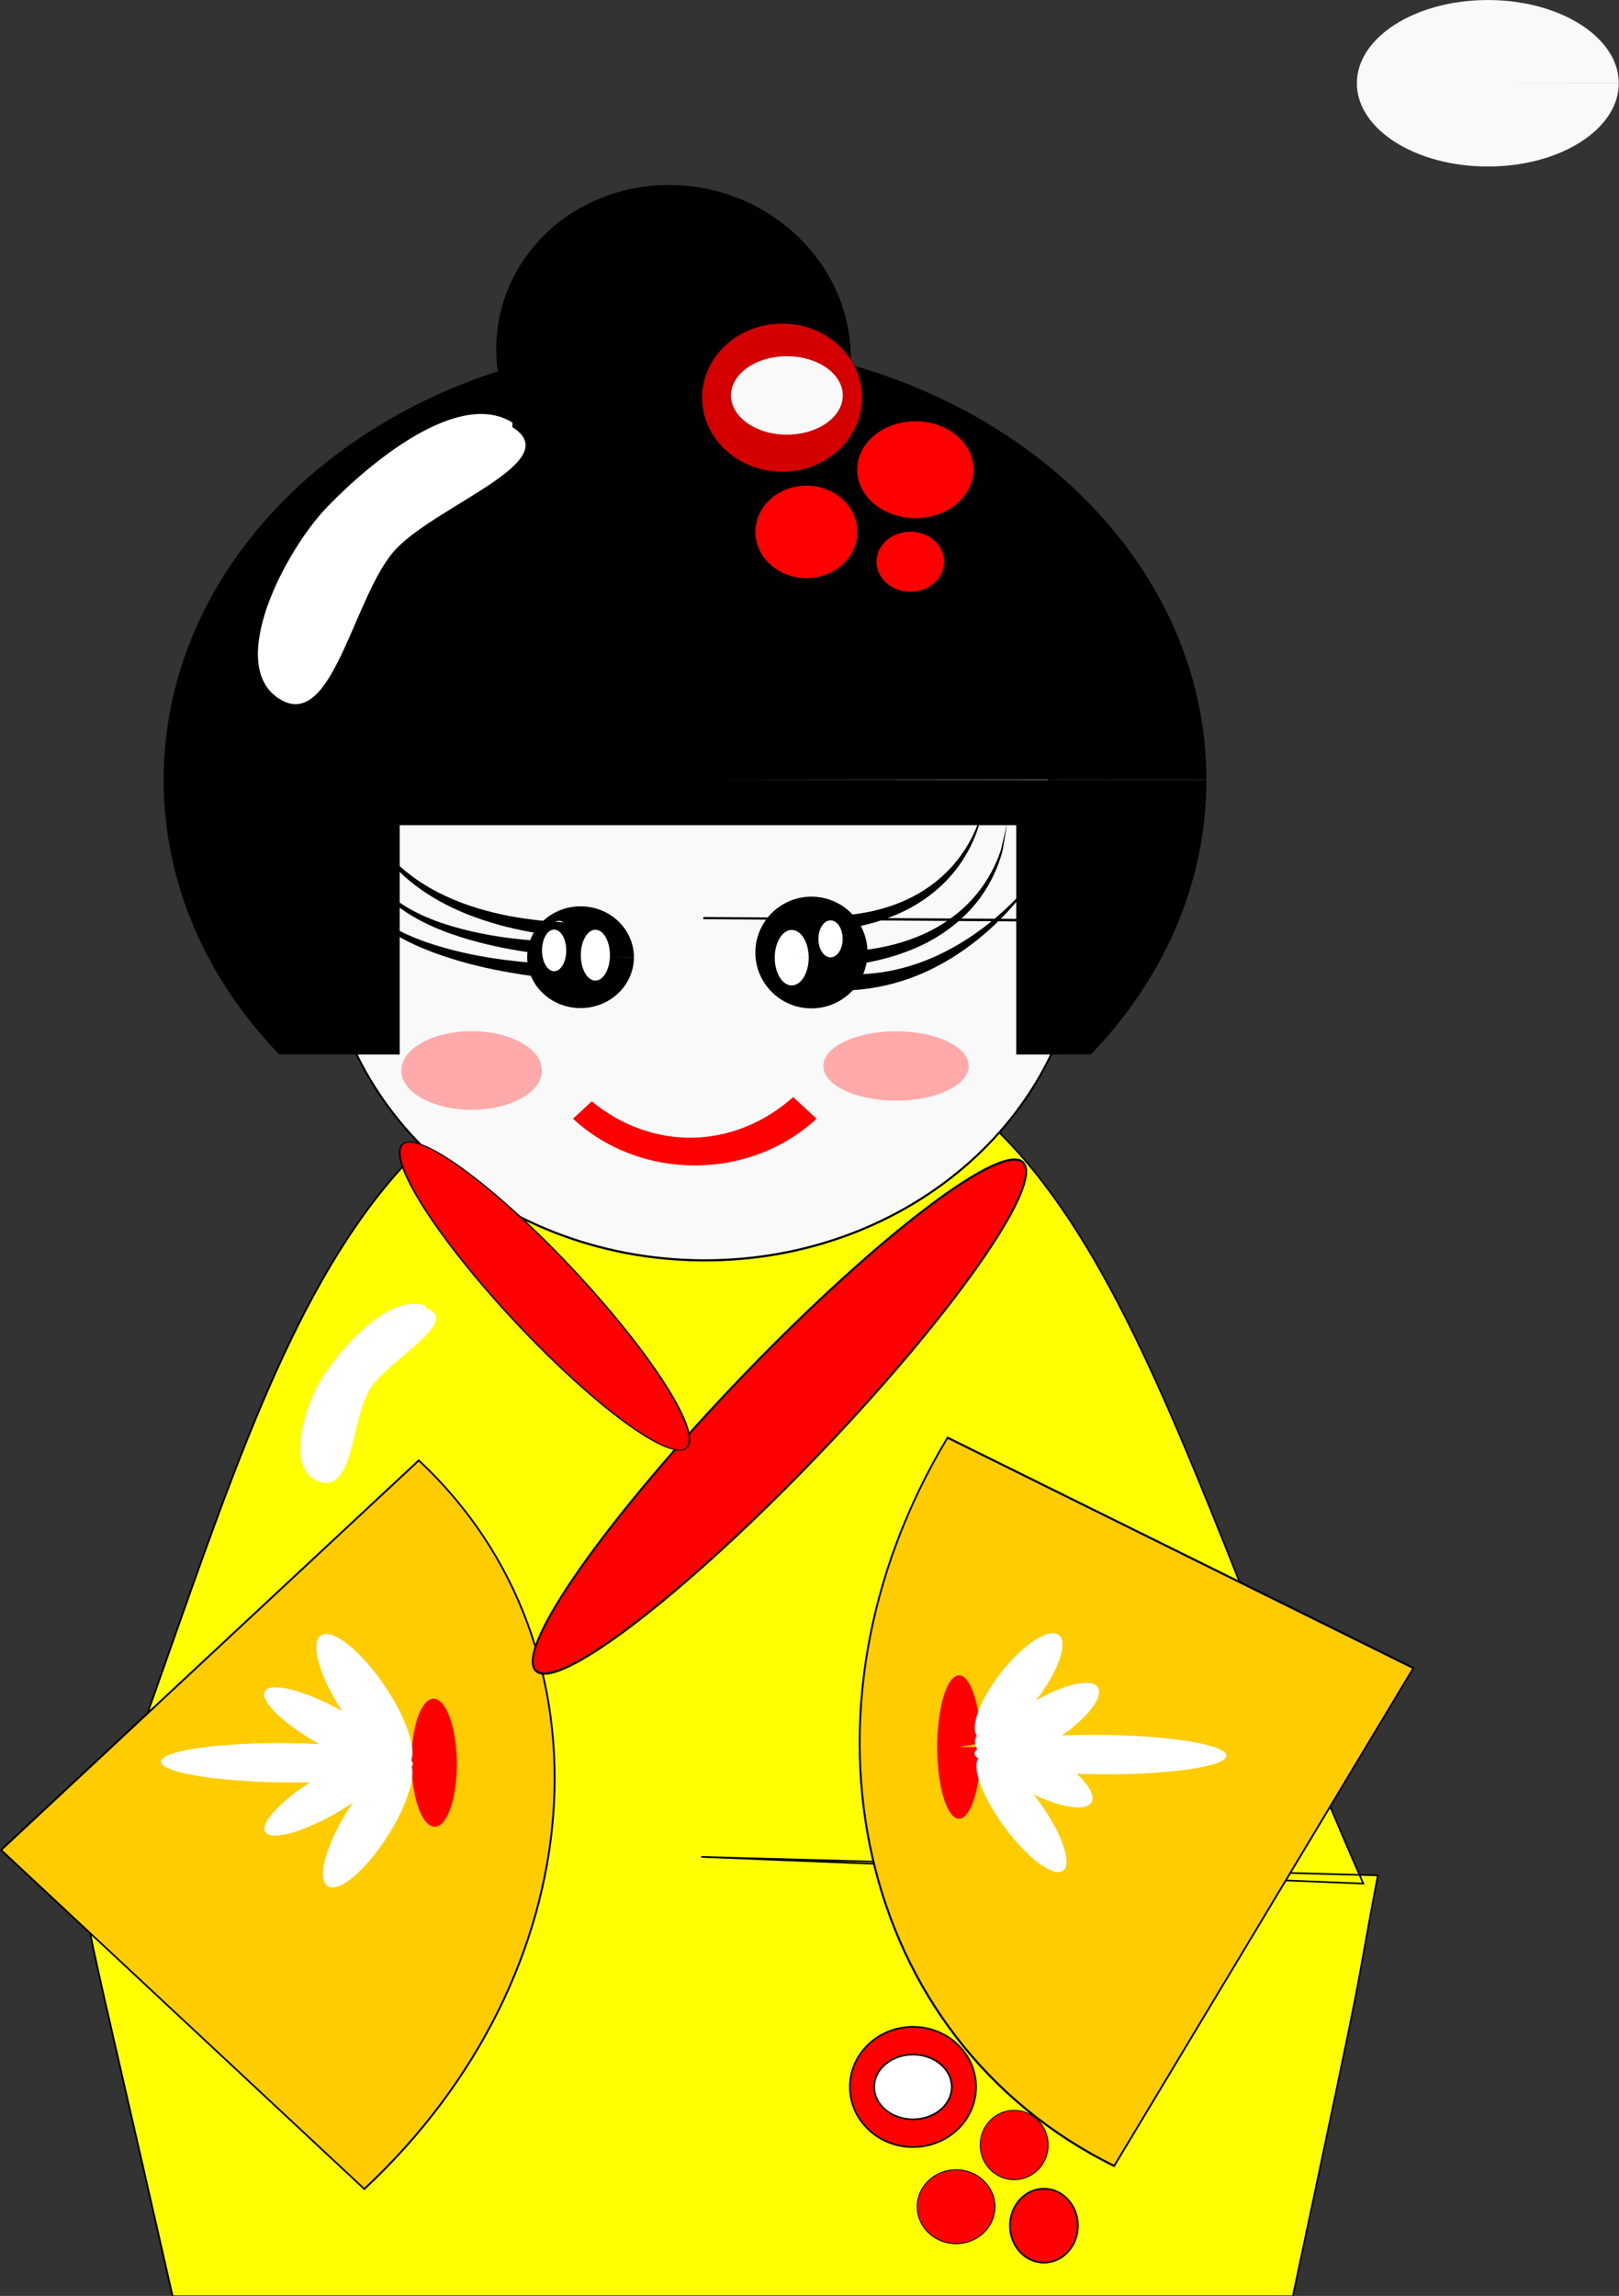 <?xml version="1.0" encoding="UTF-8" standalone="no"?>
<!-- Created with Inkscape (http://www.inkscape.org/) -->
<svg
    xmlns:inkscape="http://www.inkscape.org/namespaces/inkscape"
    xmlns:rdf="http://www.w3.org/1999/02/22-rdf-syntax-ns#"
    xmlns="http://www.w3.org/2000/svg"
    xmlns:cc="http://creativecommons.org/ns#"
    xmlns:dc="http://purl.org/dc/elements/1.1/"
    xmlns:sodipodi="http://sodipodi.sourceforge.net/DTD/sodipodi-0.dtd"
    id="svg2"
    sodipodi:docname="_svgclean2.svg"
    viewBox="0 0 793.48 1124.8"
    version="1.1"
    inkscape:version="0.48.3.1 r9886"
  >
  <rect x="0" y="0" width="793.48" height="1124.8" fill="#333333" stroke="none"/>
  <sodipodi:namedview
      id="base"
      bordercolor="#666666"
      inkscape:pageshadow="2"
      inkscape:window-y="0"
      pagecolor="#ffffff"
      inkscape:window-maximized="0"
      inkscape:zoom="0.35"
      inkscape:window-x="0"
      inkscape:window-height="645"
      showgrid="false"
      borderopacity="1.0"
      inkscape:current-layer="layer1"
      inkscape:cx="22.882458"
      inkscape:cy="395.26225"
      inkscape:window-width="674"
      inkscape:pageopacity="0.0"
      inkscape:document-units="px"
  />
  <g
      id="layer1"
      inkscape:label="Ebene 1"
      inkscape:groupmode="layer"
      transform="translate(-37.537 82.896)"
    >
    <g
        id="layer1-4"
        inkscape:label="Ebene 1"
        transform="matrix(.832 0 0 .793 356.62 -114.77)"
      >
      <g
          id="layer1-94"
          inkscape:label="Ebene 1"
          transform="translate(847.2,799.28)"
        >
        <g
            id="layer1-9"
            inkscape:label="Ebene 1"
            transform="translate(-1170.5,-384.28)"
          >
          <path
              id="path2993"
              d="m372.87 260.92c-246.48 2.06-275.7 238.06-381.45 522.88-5.596 15.072-1.782 20.559 50.062 260h659.89c48.987-242.3 32.92-165.35 50.062-260l-398.56-11.429 389.99 16.487c-125.98-299.95-161.32-529.68-369.99-527.94z"
              sodipodi:nodetypes="sscccccs"
              style="stroke:#000000;fill:#ffff00"
              inkscape:connector-curvature="0"
          />
          <path
              id="path3024"
              sodipodi:rx="208.57143"
              sodipodi:ry="155.71428"
              style="stroke:#000000;fill:#f9f9f9"
              sodipodi:type="arc"
              d="m-117.14 148.08c0 85.999-93.381 155.71-208.57 155.71s-208.57-69.716-208.57-155.71c0-85.999 93.381-155.71 208.57-155.71 115.09 0 208.43 69.597 208.57 155.52l-208.57 0.195z"
              transform="matrix(1.069 .008 -.006 1.358 703.17 -6.1)"
              sodipodi:cy="148.07646"
              sodipodi:cx="-325.71429"
              sodipodi:end="6.2819316"
              sodipodi:start="0"
          />
          <path
              id="path3010"
              inkscape:original-d="m 416.12661,218.10129 c 111.47208,2.55494 116.2358,-80.48096 116.2358,-80.48096 l 0,0 0,-2.55494 0.95288,-1.27747"
              style="fill-rule:evenodd;fill:#000000"
              inkscape:connector-curvature="0"
              d="m416.24 213.1-0.229 9.997c22.742-0.111 46.016-3.682 66.516-13.836 13.832-6.873 26.019-16.982 34.734-29.525v-0c6.128-8.845 10.565-18.752 13.134-29.045 0.7-4.372 1.398-8.726 2.093-13.061-0.03-0.845-0.058-1.696-0.083-2.552 0.301-0.426 0.604-0.857 0.908-1.292-0.331 0.416-0.663 0.837-0.998 1.263-0.025 0.847-0.053 1.7-0.083 2.558-0.965 4.297-1.927 8.576-2.887 12.836v0c-3.169 10.003-8.114 19.373-14.536 27.48-9.115 11.543-21.34 20.369-34.729 26.029-19.922 8.457-42.093 10.28-63.842 9.149z"
          />
          <path
              id="path3806"
              inkscape:original-d="m 439.03168,232.05061 c 67.71144,0 108.62039,-62.61579 108.62039,-62.61579 l -2.82128,-1.36121"
              style="fill-rule:evenodd;fill:#000000"
              inkscape:connector-curvature="0"
              d="m439.03 227.05v10c16.379-0.598 32.367-4.812 46.832-11.813 12.476-6.042 23.828-14.015 33.962-23.165 0-0 0-0 0-0 7.622-6.882 14.594-14.421 20.819-22.482h0c2.334-3.51 4.694-6.901 7.079-10.174-0.972-0.477-1.936-0.925-2.893-1.344 0.923 0.489 1.84 0.949 2.749 1.379-2.588 3.258-5.201 6.397-7.841 9.417l-0 0c-6.771 7.527-14.186 14.418-22.123 20.564h-0c-10.571 8.187-22.111 15.049-34.359 19.87-14.164 5.578-29.334 8.345-44.225 7.747z"
          />
          <path
              id="path3810"
              inkscape:original-d="m 413.29767,195.98429 c 97.84334,2.30078 105.73391,-73.62494 105.73391,-73.62494 l 0,0"
              style="fill-rule:evenodd;fill:#000000"
              inkscape:connector-curvature="0"
              d="m413.42 190.99-0.235 9.997c20.285-0.164 40.981-3.659 59.141-12.892 12.604-6.434 23.631-15.768 31.689-27.159v-0c5.736-8.129 10.007-17.185 12.669-26.616 0.787-4 1.572-7.985 2.353-11.956v-0 0c-1.063 3.923-2.123 7.832-3.179 11.727l-0 0c-3.292 9.145-8.101 17.674-14.169 25.076h-0c-8.513 10.41-19.636 18.474-31.831 23.658-17.618 7.528-37.223 9.258-56.437 8.165z"
          />
          <path
              id="path3814"
              sodipodi:rx="40"
              sodipodi:ry="38.57143"
              style="fill:#000000"
              sodipodi:type="arc"
              d="m-374.29-486.21c0 21.302-17.909 38.571-40 38.571s-40-17.269-40-38.571 17.909-38.571 40-38.571c22.072 0 39.972 17.24 40 38.523l-40 0.048z"
              transform="matrix(.786 0 0 .815 607.4 612.82)"
              sodipodi:cy="-486.20926"
              sodipodi:cx="-414.28571"
              sodipodi:end="6.2819316"
              sodipodi:start="0"
          />
          <path
              id="path3849"
              style="fill:#000000"
              inkscape:connector-curvature="0"
              d="m343.34-163.36c-169.63 0-307.16 121.05-307.16 270.35 0 64.269 25.515 123.27 68.075 169.66h70.991v-141.68h363.19v141.68h43.947c42.553-46.39 68.075-105.39 68.075-169.66h-307.12l307.12-0.326c-0.22-149.17-137.64-270.02-307.12-270.02z"
          />
          <path
              id="path3857"
              sodipodi:rx="402.85715"
              sodipodi:ry="522.85712"
              style="fill:#000000"
              sodipodi:type="arc"
              d="m800-307.64c0 288.77-180.37 522.86-402.86 522.86s-402.86-234.09-402.86-522.86 180.37-522.86 402.86-522.86c222.29 0 402.58 233.69 402.86 522.2l-402.86 0.656z"
              transform="matrix(.082 0 0 .066 385.21 233.96)"
              sodipodi:cy="-307.63782"
              sodipodi:cx="397.14285"
              sodipodi:end="6.2819316"
              sodipodi:start="0"
          />
          <path
              id="path3861"
              sodipodi:rx="10"
              sodipodi:ry="10"
              style="fill:#ffffff"
              sodipodi:type="arc"
              d="m-100-591.92c0 5.523-4.477 10-10 10s-10-4.477-10-10 4.477-10 10-10c5.518 0 9.993 4.47 10 9.988l-10 0.013z"
              transform="matrix(1,0,0,1.714,516.17,1231.4)"
              sodipodi:cy="-591.92352"
              sodipodi:cx="-110"
              sodipodi:end="6.2819316"
              sodipodi:start="0"
          />
          <path
              id="path3865"
              sodipodi:rx="7.1428571"
              sodipodi:ry="11.428572"
              style="fill:#ffffff"
              sodipodi:type="arc"
              d="m-311.43-661.92c0 6.312-3.198 11.429-7.143 11.429s-7.143-5.117-7.143-11.429c0-6.312 3.198-11.429 7.143-11.429 3.941 0 7.138 5.108 7.143 11.414l-7.143 0.014z"
              transform="translate(747.6,867.14)"
              sodipodi:cy="-661.92352"
              sodipodi:cx="-318.57144"
              sodipodi:end="6.2819316"
              sodipodi:start="0"
          />
          <path
              id="path3871"
              sodipodi:rx="38.57143"
              sodipodi:ry="47.142857"
              style="fill:#ffffff"
              sodipodi:type="arc"
              d="m-411.43-723.35c0 26.036-17.269 47.143-38.571 47.143s-38.571-21.107-38.571-47.143 17.269-47.143 38.571-47.143c21.284 0 38.545 21.071 38.571 47.084l-38.571 0.059z"
              transform="matrix(.185 0 0 .242 352.37 380.57)"
              sodipodi:cy="-723.35211"
              sodipodi:cx="-450"
              sodipodi:end="6.2819316"
              sodipodi:start="0"
          />
          <path
              id="path3873"
              sodipodi:rx="10"
              sodipodi:ry="15.714286"
              style="fill:#000000"
              sodipodi:type="arc"
              d="m-320-737.64c0 8.679-4.477 15.714-10 15.714s-10-7.035-10-15.714c0-8.679 4.477-15.714 10-15.714 5.518 0 9.993 7.024 10 15.695l-10 0.02z"
              transform="translate(599.03,950)"
              sodipodi:cy="-737.63782"
              sodipodi:cx="-330"
              sodipodi:end="6.2819316"
              sodipodi:start="0"
          />
        </g
        >
        <path
            id="path3828"
            inkscape:original-d="m -879.98518,-183.95499 c -124.91122,-2.34725 -137.15732,-75.1114 -137.15732,-75.1114"
            style="fill-rule:evenodd;fill:#000000"
            inkscape:connector-curvature="0"
            d="m-880.08-178.96 0.188-9.998c-24.831 0.249-49.846-2.136-73.228-10.289-15.141-5.281-29.58-13.059-41.368-24.05-7.484-6.963-13.911-15.195-18.45-24.484-1.397-3.748-2.799-7.511-4.206-11.288v-0 0c1.175 3.836 2.354 7.686 3.537 11.552 4.012 9.617 10.041 18.42 17.307 26.052 11.429 11.98 25.85 20.978 41.218 27.353 23.68 9.827 49.462 13.958 75.002 15.154z"
        />
        <path
            id="path3832"
            inkscape:original-d="M -877.13055,-171.93498 C -1017.143,-173.98223 -1017.143,-233.3521 -1017.143,-233.3521"
            style="fill-rule:evenodd;fill:#000000"
            inkscape:connector-curvature="0"
            d="m-877.2-166.94 0.146-9.999c-27.061 0.405-54.234-0.967-80.286-7.861h-0c-14.924-3.972-29.6-9.704-41.576-19.422 0-0-0-0-0-0-6.617-5.372-12.386-12.013-15.757-19.918-0.915-2.143-1.655-4.37-2.113-6.664v-0c-0.124-0.622-0.228-1.249-0.297-1.88v-0c-0.018-0.166-0.034-0.332-0.045-0.498v-0c0-0.043-0.01-0.086-0.01-0.129-0.001-0.011 0-0.022 0-0.033-0-0.004-0-0.008-0-0.012v-0 0.012c-0 0.011-0 0.022-0.001 0.033-0.001 0.043-0 0.086-0 0.129 0 0.167 0.01 0.334 0.015 0.501 0.031 0.636 0.097 1.271 0.183 1.903 0.32 2.331 0.929 4.626 1.723 6.852v0c2.932 8.207 8.403 15.418 14.889 21.344 11.712 10.706 26.503 17.656 41.56 22.594 26.252 8.651 54.072 11.847 81.57 13.049z"
        />
        <path
            id="path3836"
            inkscape:original-d="m -885.68262,-157.84656 c -145.39568,-6.4775 -142.88878,-66.93412 -142.88878,-66.93412"
            style="fill-rule:evenodd;fill:#000000"
            inkscape:connector-curvature="0"
            d="m-885.91-152.85 0.445-9.99c-28.094-0.445-56.249-2.688-83.099-10.564h-0c-15.28-4.506-30.274-10.776-42.358-21.116v-0c-6.614-5.663-12.331-12.608-15.497-20.793v-0c-0.856-2.212-1.527-4.504-1.903-6.856v-0c-0.102-0.638-0.182-1.279-0.227-1.925v-0c-0.012-0.169-0.021-0.339-0.025-0.509v-0.131c-0-0.011-0.001-0.022-0-0.034 0-0.004 0-0.008 0-0.012v-0 0c-0 0.004-0 0.008-0.001 0.012-0.001 0.011 0 0.022 0 0.034 0 0.044 0 0.087-0.01 0.131v0c-0.01 0.17-0.01 0.34 0 0.51 0.01 0.648 0.049 1.297 0.113 1.943v0c0.238 2.383 0.777 4.739 1.512 7.028 2.723 8.473 8.131 15.979 14.604 22.186v0c11.796 11.318 26.875 18.808 42.251 24.278 26.991 9.643 55.729 13.733 84.198 15.807z"
        />
        <path
            id="path3877"
            sodipodi:rx="7.1428571"
            sodipodi:ry="18.571428"
            style="fill:#ffffff"
            sodipodi:type="arc"
            d="m-328.57-534.78c0 10.257-3.198 18.571-7.143 18.571-3.945 0-7.143-8.315-7.143-18.571 0-10.257 3.198-18.571 7.143-18.571 3.941 0 7.138 8.3 7.143 18.548l-7.143 0.023z"
            transform="matrix(1.2 0 0 .846 -477.14 283.44)"
            sodipodi:cy="-534.7807"
            sodipodi:cx="-335.71429"
            sodipodi:end="6.2819316"
            sodipodi:start="0"
        />
        <path
            id="path3879"
            sodipodi:rx="77.14286"
            sodipodi:ry="51.42857"
            style="fill:#f9f9f9"
            sodipodi:type="arc"
            d="m-277.14-707.64c0 28.403-34.538 51.429-77.143 51.429s-77.143-23.025-77.143-51.429c0-28.403 34.538-51.429 77.143-51.429 42.567 0 77.089 22.986 77.143 51.364l-77.143 0.065z"
            sodipodi:cy="-707.63782"
            sodipodi:cx="-354.28571"
            sodipodi:end="6.2819316"
            sodipodi:start="0"
        />
        <path
            id="path3889"
            sodipodi:rx="14.285714"
            sodipodi:ry="12.857142"
            style="fill:#ffffff"
            sodipodi:type="arc"
            d="m20-583.35c0 7.101-6.396 12.857-14.286 12.857-7.89 0-14.286-5.756-14.286-12.857 0-7.101 6.396-12.857 14.286-12.857 6.868 0 12.764 4.399 14.038 10.472"
            sodipodi:open="true"
            transform="matrix(.5 0 0 1 -907.14 411.43)"
            sodipodi:cy="-583.35211"
            sodipodi:cx="5.7142859"
            sodipodi:end="6.0966232"
            sodipodi:start="0"
        />
        <path
            id="path3891"
            sodipodi:rx="48.57143"
            sodipodi:ry="37.142857"
            style="fill:#ffaaaa"
            sodipodi:type="arc"
            d="m111.43-347.64c0 20.513-21.746 37.143-48.571 37.143s-48.571-16.629-48.571-37.143c0-20.513 21.746-37.143 48.571-37.143 23.351 0 43.397 12.707 47.729 30.254"
            sodipodi:open="true"
            transform="matrix(.882 0 0 .577 -758.32 100.07)"
            sodipodi:cy="-347.63782"
            sodipodi:cx="62.857143"
            sodipodi:end="6.0966232"
            sodipodi:start="0"
        />
        <path
            id="path3893"
            sodipodi:rx="47.142857"
            sodipodi:ry="38.57143"
            style="fill:#ffaaaa"
            sodipodi:type="arc"
            d="m165.71-303.35c0 21.302-21.107 38.571-47.143 38.571s-47.143-17.269-47.143-38.571 21.107-38.571 47.143-38.571c22.664 0 42.121 13.195 46.325 31.417"
            sodipodi:open="true"
            transform="matrix(.879 0 0 .63 -1057.1 93.362)"
            sodipodi:cy="-303.35211"
            sodipodi:cx="118.57143"
            sodipodi:end="6.0966232"
            sodipodi:start="0"
        />
        <path
            id="path3903"
            style="fill:#ff0000"
            inkscape:connector-curvature="0"
            d="m-763.47-81.29c-34.954 32.537-82.99 33.391-118.66 2.625l-11.031 10.719c39.61 38.495 103.83 38.495 143.44 0l-13.75-13.344z"
        />
        <path
            id="path3916"
            sodipodi:rx="335.71429"
            sodipodi:ry="267.14285"
            style="stroke:#000000;fill:#ffcc00"
            sodipodi:type="arc"
            d="m634.29-237.64c0 147.54-150.3 267.14-335.71 267.14l-0-267.14z"
            transform="matrix(.733 -.717 .801 .784 -1258.6 784.23)"
            sodipodi:cy="-237.63782"
            sodipodi:cx="298.57144"
            sodipodi:end="1.5707963"
            sodipodi:start="0"
        />
        <path
            id="path3918"
            sodipodi:rx="277.14285"
            sodipodi:ry="292.85715"
            style="stroke:#000000;fill:#ffcc00"
            sodipodi:type="arc"
            d="m242.86-180.49c0 161.74-124.08 292.86-277.14 292.86l-0-292.86z"
            transform="matrix(-.636 1.11 -.937 -.486 -589.05 221.76)"
            sodipodi:cy="-180.49496"
            sodipodi:cx="-34.285713"
            sodipodi:end="1.5707963"
            sodipodi:start="0"
        />
        <path
            id="path3924"
            sodipodi:rx="104.28571"
            sodipodi:ry="88.571426"
            style="fill:#000000"
            sodipodi:type="arc"
            d="m185.71-336.21c0 48.917-46.69 88.571-104.29 88.571-57.595 0-104.29-39.655-104.29-88.571 0-48.917 46.69-88.571 104.29-88.571 56.509 0 102.74 38.225 104.25 86.202l-104.25 2.369z"
            inkscape:transform-center-x="-20.608998"
            inkscape:transform-center-y="-70.129816"
            transform="matrix(.091 .997 -1.174 .077 -1236.1 -595.89)"
            sodipodi:cy="-336.20926"
            sodipodi:cx="81.428574"
            sodipodi:end="6.2564317"
            sodipodi:start="0"
        />
        <path
            id="path3939"
            sodipodi:rx="148.57143"
            sodipodi:ry="135.71428"
            style="fill:#d40000"
            sodipodi:type="arc"
            d="m88.571-357.64c0 74.953-66.518 135.71-148.57 135.71-82.054 0-148.57-60.761-148.57-135.71 0-74.953 66.518-135.71 148.57-135.71 82.054 0 148.57 60.761 148.57 135.71z"
            transform="matrix(.317 0 0 .337 -750.96 -392.88)"
            sodipodi:cy="-357.63782"
            sodipodi:cx="-60"
        />
        <path
            id="path3941"
            sodipodi:rx="175.71428"
            sodipodi:ry="167.14285"
            style="fill:#ff0000"
            sodipodi:type="arc"
            d="m605.71-317.64c0 92.31-78.67 167.14-175.71 167.14-97.044 0-175.71-74.832-175.71-167.14 0-92.31 78.67-167.14 175.71-167.14 97.044 0 175.71 74.832 175.71 167.14z"
            transform="matrix(.195 0 0 .179 -775.33 -412.05)"
            sodipodi:cy="-317.63782"
            sodipodi:cx="430"
        />
        <path
            id="path3943"
            sodipodi:rx="201.42857"
            sodipodi:ry="307.14285"
            style="fill:#ff0000"
            sodipodi:type="arc"
            d="m1151.4-260.49c0 169.63-90.183 307.14-201.43 307.14s-201.43-137.51-201.43-307.14 90.183-307.14 201.43-307.14 201.43 137.51 201.43 307.14z"
            transform="matrix(.149 0 0 .093 -897.2 -406.26)"
            sodipodi:cy="-260.49496"
            sodipodi:cx="950"
        />
        <path
            id="path3945"
            sodipodi:rx="414.28571"
            sodipodi:ry="48.57143"
            style="fill:#ff0000"
            sodipodi:type="arc"
            d="m1025.7 392.36c0 26.825-185.48 48.571-414.29 48.571-228.8 0-414.29-21.746-414.29-48.571s185.48-48.571 414.29-48.571c228.8 0 414.29 21.746 414.29 48.571z"
            transform="matrix(.048 0 0 .382 -723.8 -561.94)"
            sodipodi:cy="392.36218"
            sodipodi:cx="611.42859"
        />
        <path
            id="path3947"
            sodipodi:rx="197.14285"
            sodipodi:ry="224.28572"
            style="fill:#f9f9f9"
            sodipodi:type="arc"
            d="m94.286 30.934c0 123.87-88.264 224.29-197.14 224.29s-197.14-100.42-197.14-224.29 88.264-224.29 197.14-224.29 197.14 100.42 197.14 224.29z"
            inkscape:transform-center-y="-67.142863"
            transform="matrix(.167 0 0 .108 -750 -518.13)"
            sodipodi:cy="30.933611"
            sodipodi:cx="-102.85714"
        />
        <path
            id="path3077"
            sodipodi:rx="37.142857"
            sodipodi:ry="37.142857"
            style="fill-rule:evenodd;stroke:#000000;stroke-width:1px;fill:#ff0000"
            sodipodi:type="arc"
            d="m-748.57 432.36c0 20.513-16.629 37.143-37.143 37.143-20.513 0-37.143-16.629-37.143-37.143 0-20.513 16.629-37.143 37.143-37.143 20.513 0 37.143 16.629 37.143 37.143z"
            transform="translate(92.804,97.86)"
            sodipodi:cy="432.36218"
            sodipodi:cx="-785.71429"
        />
        <path
            id="path3079"
            sodipodi:rx="22.857143"
            sodipodi:ry="20"
            style="fill-rule:evenodd;stroke:#000000;stroke-width:1px;fill:#ffffff"
            sodipodi:type="arc"
            d="m-765.71 563.79c0 11.046-10.233 20-22.857 20s-22.857-8.954-22.857-20 10.233-20 22.857-20 22.857 8.954 22.857 20z"
            transform="translate(95.661,-33.568)"
            sodipodi:cy="563.79077"
            sodipodi:cx="-788.57141"
        />
        <path
            id="path3081"
            sodipodi:rx="38.57143"
            sodipodi:ry="40"
            style="stroke:#000000;fill:#ff0000"
            sodipodi:type="arc"
            d="m-760 546.65c0 22.091-17.269 40-38.571 40s-38.571-17.909-38.571-40 17.269-40 38.571-40 38.571 17.909 38.571 40z"
            transform="matrix(.519 0 0 .536 -218.84 273.09)"
            sodipodi:cy="546.64789"
            sodipodi:cx="-798.57141"
        />
        <path
            id="path3083"
            sodipodi:rx="38.57143"
            sodipodi:ry="40"
            style="stroke:#000000;fill:#ff0000"
            sodipodi:type="arc"
            d="m-760 669.51c0 22.091-17.269 40-38.571 40s-38.571-17.909-38.571-40 17.269-40 38.571-40 38.571 17.909 38.571 40z"
            transform="matrix(.593 0 0 .571 -193.97 221.93)"
            sodipodi:cy="669.50507"
            sodipodi:cx="-798.57141"
        />
        <path
            id="path3085"
            sodipodi:rx="20"
            sodipodi:ry="22.857143"
            style="stroke:#000000;fill:#ff0000"
            sodipodi:type="arc"
            d="m-731.43 615.22c0 12.624-8.954 22.857-20 22.857s-20-10.233-20-22.857 8.954-22.857 20-22.857 20 10.233 20 22.857z"
            transform="translate(135.66 .718)"
            sodipodi:cy="615.2193"
            sodipodi:cx="-751.42859"
        />
        <path
            id="path3089"
            sodipodi:rx="27.142857"
            sodipodi:ry="175.71428"
            style="stroke:#000000;fill:#ff0000"
            sodipodi:type="arc"
            d="m-771.43 570.93c0 97.044-12.152 175.71-27.143 175.71s-27.143-78.67-27.143-175.71c0-97.044 12.152-175.71 27.143-175.71s27.143 78.67 27.143 175.71z"
            transform="matrix(.748 .975 -.819 .891 293.35 386)"
            sodipodi:cy="570.93359"
            sodipodi:cx="-798.57141"
        />
        <path
            id="path3091"
            sodipodi:rx="27.142857"
            sodipodi:ry="174.28572"
            style="stroke:#000000;fill:#ff0000"
            sodipodi:type="arc"
            d="m-791.43 583.79c0 96.255-12.152 174.29-27.143 174.29s-27.143-78.03-27.143-174.29c0-96.255 12.152-174.29 27.143-174.29s27.143 78.03 27.143 174.29z"
            transform="matrix(.902 -.283 .469 .544 -445.37 -507.59)"
            sodipodi:cy="583.79077"
            sodipodi:cx="-818.57141"
        />
        <path
            id="path3093"
            sodipodi:rx="12.857142"
            sodipodi:ry="44.285713"
            style="fill:#ff0000"
            sodipodi:type="arc"
            d="m-651.43 485.22c0 24.458-5.756 44.286-12.857 44.286-7.101 0-12.857-19.827-12.857-44.286 0-24.458 5.756-44.286 12.857-44.286 6.837 0 12.479 18.433 12.839 41.951l-12.839 2.334z"
            transform="translate(-1.482,-165)"
            sodipodi:cy="485.21933"
            sodipodi:cx="-664.28571"
            sodipodi:end="6.2304483"
            sodipodi:start="0"
        />
        <path
            id="path3095"
            sodipodi:rx="20"
            sodipodi:ry="45.714287"
            style="fill:#ffffff"
            sodipodi:type="arc"
            d="m-708.57 472.36c0 25.247-8.954 45.714-20 45.714s-20-20.467-20-45.714 8.954-45.714 20-45.714 20 20.467 20 45.714z"
            inkscape:transform-center-x="42.477069"
            inkscape:transform-center-y="-13.048131"
            transform="matrix(.367 .617 -.542 .665 -107.28 418.1)"
            sodipodi:cy="472.36218"
            sodipodi:cx="-728.57141"
        />
        <path
            id="path3097"
            sodipodi:rx="12.857142"
            sodipodi:ry="42.857143"
            style="fill:#ffffff"
            sodipodi:type="arc"
            d="m-674.29 495.22c0 23.669-5.756 42.857-12.857 42.857-7.101 0-12.857-19.188-12.857-42.857s5.756-42.857 12.857-42.857c7.101 0 12.857 19.188 12.857 42.857z"
            transform="matrix(.823 -.568 .568 .823 -344.79 -436.37)"
            sodipodi:cy="495.21933"
            sodipodi:cx="-687.14288"
        />
        <path
            id="path3095-8"
            sodipodi:rx="20"
            sodipodi:ry="45.714287"
            style="fill:#ffffff"
            sodipodi:type="arc"
            d="m-708.57 472.36c0 25.247-8.954 45.714-20 45.714s-20-20.467-20-45.714 8.954-45.714 20-45.714 20 20.467 20 45.714z"
            inkscape:transform-center-x="35.433482"
            inkscape:transform-center-y="-26.814611"
            transform="matrix(.133 .705 -.737 .439 -172.03 611.38)"
            sodipodi:cy="472.36218"
            sodipodi:cx="-728.57141"
        />
        <path
            id="path3095-82"
            sodipodi:rx="20"
            sodipodi:ry="45.714287"
            style="fill:#ffffff"
            sodipodi:type="arc"
            d="m-708.57 472.36c0 25.247-8.954 45.714-20 45.714s-20-20.467-20-45.714 8.954-45.714 20-45.714 20 20.467 20 45.714z"
            inkscape:transform-center-x="-8.780111"
            inkscape:transform-center-y="-43.559891"
            transform="matrix(-.577 .426 -.715 -.473 -704.42 868.1)"
            sodipodi:cy="472.36218"
            sodipodi:cx="-728.57141"
        />
        <path
            id="path3095-4"
            sodipodi:rx="20"
            sodipodi:ry="45.714287"
            style="fill:#ffffff"
            sodipodi:type="arc"
            d="m-708.57 472.36c0 25.247-8.954 45.714-20 45.714s-20-20.467-20-45.714 8.954-45.714 20-45.714 20 20.467 20 45.714z"
            inkscape:transform-center-x="26.586326"
            inkscape:transform-center-y="-38.406152"
            transform="matrix(-.538 .597 -1.606 -.053 -215.88 784.86)"
            sodipodi:cy="472.36218"
            sodipodi:cx="-728.57141"
        />
        <path
            id="path3095-5"
            sodipodi:rx="20"
            sodipodi:ry="45.714287"
            style="fill:#ff0000"
            sodipodi:type="arc"
            d="m-708.57 472.36c0 25.247-8.954 45.714-20 45.714s-20-20.467-20-45.714 8.954-45.714 20-45.714 20 20.467 20 45.714z"
            inkscape:transform-center-x="41.788912"
            inkscape:transform-center-y="15.107549"
            transform="matrix(.664 .272 -.033 .857 -475.61 123.29)"
            sodipodi:cy="472.36218"
            sodipodi:cx="-728.57141"
        />
        <path
            id="path3095-51"
            sodipodi:rx="20"
            sodipodi:ry="45.714287"
            style="fill:#ffffff"
            sodipodi:type="arc"
            d="m-708.57 472.36c0 25.247-8.954 45.714-20 45.714s-20-20.467-20-45.714 8.954-45.714 20-45.714 20 20.467 20 45.714z"
            inkscape:transform-center-x="-17.944408"
            inkscape:transform-center-y="-55.937324"
            transform="matrix(-.63 .386 -.555 -.875 -1212.9 985.67)"
            sodipodi:cy="472.36218"
            sodipodi:cx="-728.57141"
        />
        <path
            id="path3095-7"
            sodipodi:rx="20"
            sodipodi:ry="45.714287"
            style="fill:#ffffff"
            sodipodi:type="arc"
            d="m-708.57 472.36c0 25.247-8.954 45.714-20 45.714s-20-20.467-20-45.714 8.954-45.714 20-45.714 20 20.467 20 45.714z"
            inkscape:transform-center-x="30.925754"
            inkscape:transform-center-y="-34.958407"
            transform="matrix(.16 1.022 -.572 .743 -627.36 760.97)"
            sodipodi:cy="472.36218"
            sodipodi:cx="-728.57141"
        />
        <path
            id="path3095-1"
            sodipodi:rx="20"
            sodipodi:ry="45.714287"
            style="fill:#ffffff"
            sodipodi:type="arc"
            d="m-708.57 472.36c0 25.247-8.954 45.714-20 45.714s-20-20.467-20-45.714 8.954-45.714 20-45.714 20 20.467 20 45.714z"
            inkscape:transform-center-x="59.992095"
            inkscape:transform-center-y="-5.1795534"
            transform="matrix(.489 .411 -.814 .538 -295.75 394.37)"
            sodipodi:cy="472.36218"
            sodipodi:cx="-728.57141"
        />
        <path
            id="path3095-1-7"
            sodipodi:rx="20"
            sodipodi:ry="45.714287"
            style="fill:#ffffff"
            sodipodi:type="arc"
            d="m-708.57 472.36c0 25.247-8.954 45.714-20 45.714s-20-20.467-20-45.714 8.954-45.714 20-45.714 20 20.467 20 45.714z"
            inkscape:transform-center-x="23.378893"
            inkscape:transform-center-y="-55.491496"
            transform="matrix(-.136 .624 -.855 -.47 -731.17 984.8)"
            sodipodi:cy="472.36218"
            sodipodi:cx="-728.57141"
        />
        <path
            id="path3095-4-6"
            sodipodi:rx="20"
            sodipodi:ry="45.714287"
            style="fill:#ffffff"
            sodipodi:type="arc"
            d="m-708.57 472.36c0 25.247-8.954 45.714-20 45.714s-20-20.467-20-45.714 8.954-45.714 20-45.714 20 20.467 20 45.714z"
            inkscape:transform-center-x="26.586326"
            inkscape:transform-center-y="-38.406152"
            transform="matrix(-.538 .597 -1.606 -.053 -695.07 789.95)"
            sodipodi:cy="472.36218"
            sodipodi:cx="-728.57141"
        />
        <path
            id="path3983"
            d="m-928.86-495.17c31.784 20.79-43.004 47.477-68.265 74.911-25.261 27.435-37.143 113.8-68.928 93.01-31.784-20.79 2.928-91.313 28.189-118.75 25.261-27.435 77.22-72.821 109-52.031"
            sodipodi:nodetypes="csssc"
            style="stroke-width:0;fill:#ffffff"
            inkscape:connector-curvature="0"
        />
        <path
            id="path3983-1"
            d="m-979.63 49.158c20.968 7.626-20.327 30.767-32.315 48.594-11.988 17.826-9.813 66.131-30.781 58.505-20.968-7.626-7.986-49.958 4.003-67.785 11.988-17.826 37.822-48.492 58.79-40.866"
            sodipodi:nodetypes="csssc"
            style="stroke-width:0;fill:#ffffff"
            inkscape:connector-curvature="0"
        />
      </g
      >
    </g
    >
  </g
  >
</svg
>
